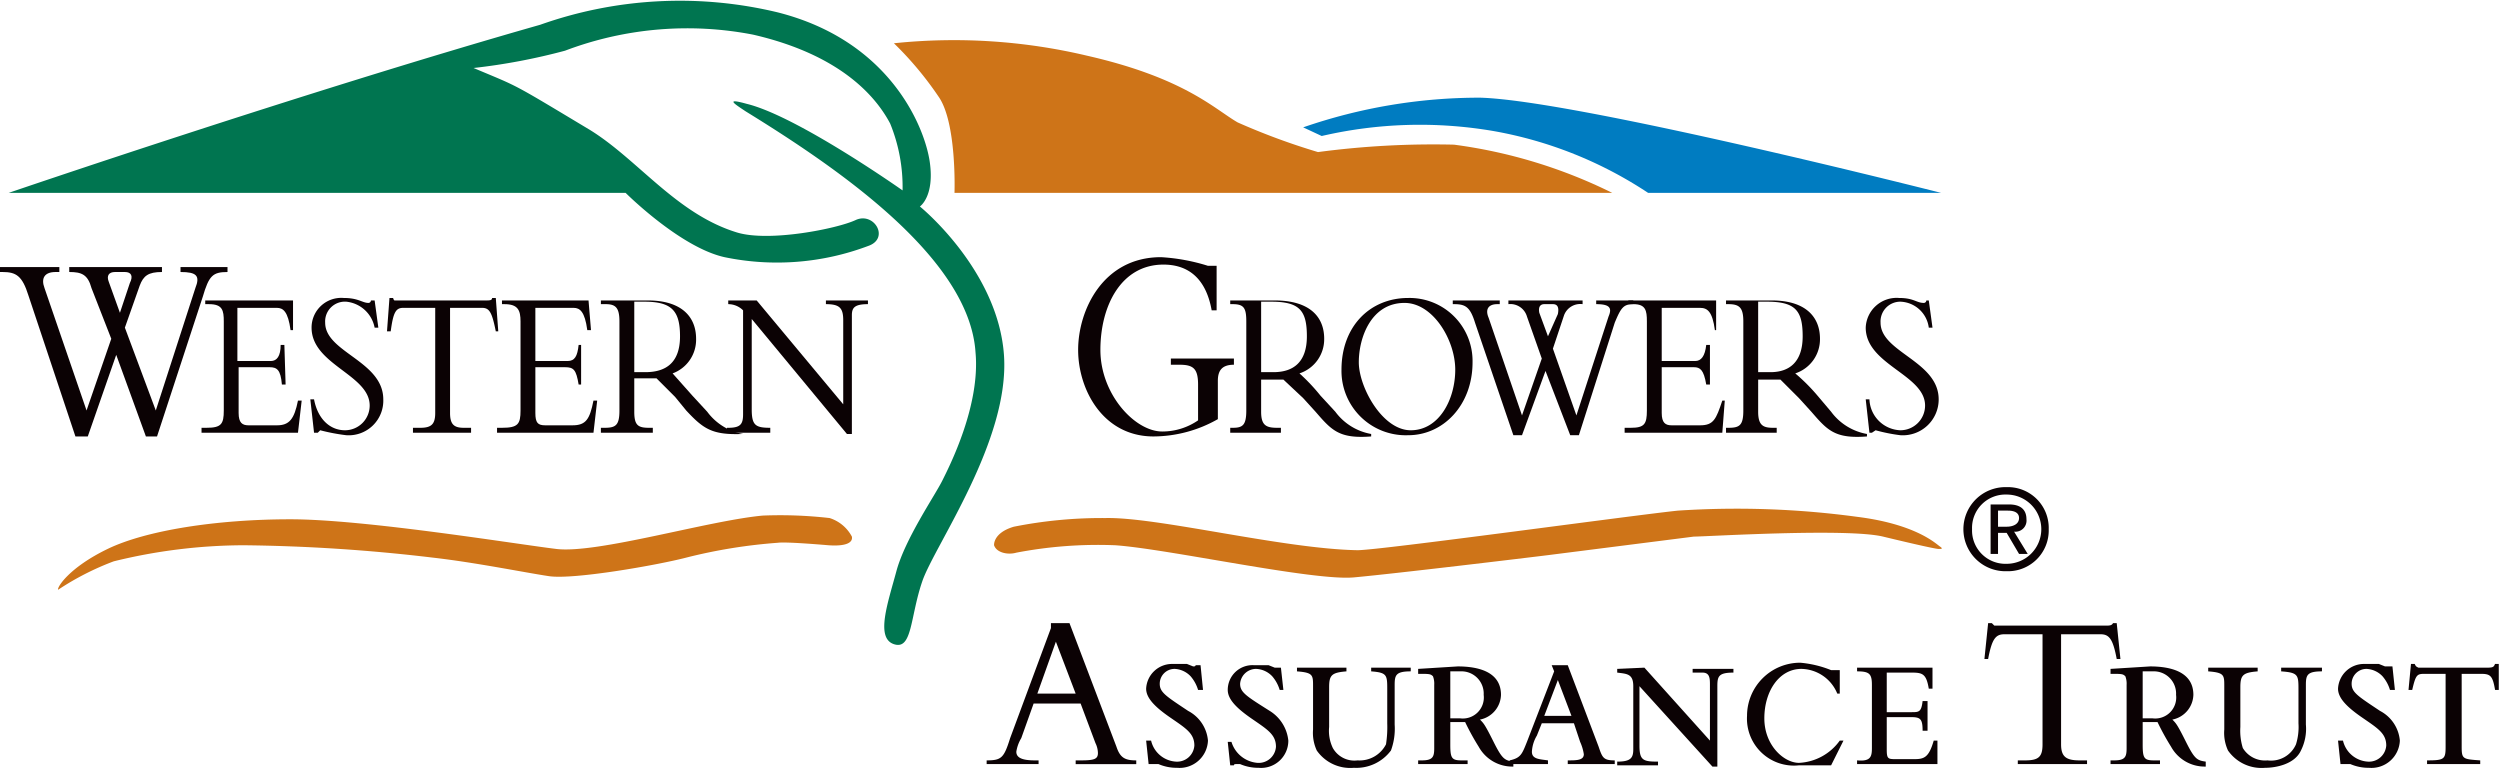 <svg id="e421ceb9-87e1-434c-b5d6-f161d677d3f8" data-name="Layer 1" xmlns="http://www.w3.org/2000/svg" viewBox="0 0 202.2 62.1">
  <defs>
    <style>
      .b3ebab4e-9872-473c-a389-e69501eef5ef {
        fill: #007550;
      }

      .a981e0dc-5548-4c50-a4e8-80e59aa1d52c, .ae95fa93-3b00-4304-8e20-b2d591bf65b9, .b3ebab4e-9872-473c-a389-e69501eef5ef, .bcebe4db-132f-4c8f-ad68-30f0b2f2958e {
        fill-rule: evenodd;
      }

      .bcebe4db-132f-4c8f-ad68-30f0b2f2958e {
        fill: #ce7418;
      }

      .ae95fa93-3b00-4304-8e20-b2d591bf65b9 {
        fill: #007cc1;
      }

      .a65336e2-e665-45c3-8dc5-02c4dd5f9bb6, .a981e0dc-5548-4c50-a4e8-80e59aa1d52c {
        fill: #0b0204;
      }
    </style>
  </defs>
  <g>
    <g>
      <path class="b3ebab4e-9872-473c-a389-e69501eef5ef" d="M-213,279.5h49.9s4.4,4.4,8,5.2a20.9,20.9,0,0,0,11.6-.9c1.8-.6.5-2.8-1-2.1s-7,1.8-9.6,1c-4.9-1.5-8-5.9-11.9-8.3-6.5-3.9-5.6-3.4-9.4-5A49.8,49.8,0,0,0-168,268a27.9,27.9,0,0,1,15.2-1.3c7.4,1.7,10.1,5.3,11.1,7.2a13.6,13.6,0,0,1,1,5.4s-8.5-6-12.6-7c-1.8-.5-1,0-.1.6,7.3,4.5,18.1,11.8,18.6,19.5.4,4.3-2.1,9.2-2.7,10.4s-3,4.7-3.7,7.3-1.7,5.4-.2,5.9,1.3-2.2,2.3-5.1,7.1-11.4,6.6-18.3-6.8-12-6.8-12,1.2-.8.8-3.6-3.2-9.8-12.3-12.1a33.8,33.8,0,0,0-19.2,1c-19.3,5.5-43,13.6-43,13.6" transform="translate(213.7 -263.9)"/>
      <path class="bcebe4db-132f-4c8f-ad68-30f0b2f2958e" d="M-136.5,279.5s.2-5.7-1.3-7.8a27.3,27.3,0,0,0-3.6-4.3,46.7,46.7,0,0,1,15.6,1c7.9,1.8,10.3,4.3,12.2,5.4a54.2,54.2,0,0,0,6.5,2.4,70.5,70.5,0,0,1,11-.6,40.8,40.8,0,0,1,12.8,3.9Z" transform="translate(213.7 -263.9)"/>
      <path class="ae95fa93-3b00-4304-8e20-b2d591bf65b9" d="M-56.7,279.5H-80.4a33,33,0,0,0-12.5-5,35.2,35.2,0,0,0-13.9.4l-1.5-.7A43.6,43.6,0,0,1-94,271.8c7.8.2,37.3,7.7,37.3,7.7" transform="translate(213.7 -263.9)"/>
      <path class="bcebe4db-132f-4c8f-ad68-30f0b2f2958e" d="M-146.7,308c1.4.1,2-.2,1.9-.7a3.1,3.1,0,0,0-1.8-1.5,35.1,35.1,0,0,0-5.4-.2c-4.4.4-13.4,3.1-16.7,2.7s-15.5-2.4-21.5-2.4-11.7.9-14.8,2.4-4.1,3.1-4,3.3a22.3,22.3,0,0,1,4.5-2.3A44.4,44.4,0,0,1-194,308a140.4,140.4,0,0,1,15.3,1c3.5.4,7.4,1.2,9.4,1.5s8.8-.9,11.1-1.5a42.9,42.9,0,0,1,7.4-1.2c.7-.1,4.1.2,4.1.2" transform="translate(213.7 -263.9)"/>
      <path class="bcebe4db-132f-4c8f-ad68-30f0b2f2958e" d="M-133.3,308c.2.6,1.1.8,1.8.6a35,35,0,0,1,8-.6c4.3.3,16,2.9,19.3,2.6s14.1-1.6,15.7-1.8l11.8-1.5c1,0,12.4-.7,15.3,0s4.3,1,4.5,1,.4,0,.1-.2-1.9-1.8-6.7-2.4a72.5,72.5,0,0,0-14.5-.5c-3.8.4-24.1,3.2-25.9,3.2-6-.1-16.2-2.7-20.4-2.6a36.4,36.4,0,0,0-7.4.7c-1.7.5-1.6,1.5-1.6,1.5" transform="translate(213.7 -263.9)"/>
      <path class="a981e0dc-5548-4c50-a4e8-80e59aa1d52c" d="M-203.2,286.8c.3-.6.1-.9-.4-.9h-.8c-.5,0-.7.3-.5.8l.9,2.5Zm1.3,12.4-2.4-6.6-2.3,6.6h-1l-3.8-11.4c-.5-1.6-1-1.9-2.1-1.9h-.2v-.4h4.8v.4h-.3c-.9,0-1.2.5-.9,1.3l3.4,9.9,2-5.8-1.6-4.1c-.3-1.1-.8-1.3-1.8-1.3v-.4h7.5v.4c-1.1,0-1.5.3-1.8,1.1l-1.2,3.4,2.5,6.7,3.2-9.9c.4-1,.1-1.3-1.2-1.3v-.4h3.8v.4c-1.2,0-1.5.3-2,2l-3.7,11.3Z" transform="translate(213.7 -263.9)"/>
      <path class="a981e0dc-5548-4c50-a4e8-80e59aa1d52c" d="M-190.6,295h-.3c-.1-1.2-.4-1.4-1-1.4h-2.5v3.7c0,.8.3,1,.8,1h2.3c1,0,1.4-.5,1.7-2h.3l-.3,2.6h-7.8v-.4h.4c1.2,0,1.4-.3,1.4-1.4v-7.2c0-.9-.1-1.4-1.2-1.4h-.3v-.3h7.1v2.4h-.2c-.2-1.5-.6-1.8-1.1-1.8h-3.2v4.3h2.7c.5,0,.8-.4.8-1.3h.3Z" transform="translate(213.7 -263.9)"/>
      <path class="a981e0dc-5548-4c50-a4e8-80e59aa1d52c" d="M-188.3,296.2c.3,1.6,1.3,2.5,2.5,2.5a2,2,0,0,0,2-2c0-2.5-4.7-3.3-4.7-6.3a2.4,2.4,0,0,1,2.6-2.4c1.2,0,1.5.4,2,.4a.2.2,0,0,0,.2-.2h.3l.3,2.2h-.3a2.6,2.6,0,0,0-2.3-2.1,1.6,1.6,0,0,0-1.7,1.7c0,2.4,4.7,3.1,4.7,6.2a2.8,2.8,0,0,1-3,2.9,15.8,15.8,0,0,1-2.1-.4l-.2.2h-.3l-.3-2.7Z" transform="translate(213.7 -263.9)"/>
      <path class="a981e0dc-5548-4c50-a4e8-80e59aa1d52c" d="M-177.3,297.3c0,.9.3,1.2,1.1,1.2h.6v.4h-4.7v-.4h.6c.9,0,1.2-.3,1.2-1.2v-8.5h-2.6c-.6,0-.8.4-1,1.9h-.3l.2-2.7h.3a.3.3,0,0,0,.1.2h7.4c.3,0,.5,0,.5-.2h.3l.2,2.7h-.2c-.3-1.5-.5-1.9-1.1-1.9h-2.6Z" transform="translate(213.7 -263.9)"/>
      <path class="a981e0dc-5548-4c50-a4e8-80e59aa1d52c" d="M-166.7,295h-.2c-.2-1.2-.4-1.4-1.1-1.4h-2.4v3.7c0,.8.2,1,.8,1h2.2c1.1,0,1.4-.5,1.7-2h.3l-.3,2.6h-7.8v-.4h.4c1.3,0,1.5-.3,1.5-1.4v-7.2c0-.9-.2-1.4-1.3-1.4h-.2v-.3h7l.2,2.4h-.3c-.2-1.5-.6-1.8-1.1-1.8h-3.1v4.3h2.6c.6,0,.8-.4.9-1.3h.2Z" transform="translate(213.7 -263.9)"/>
      <path class="a981e0dc-5548-4c50-a4e8-80e59aa1d52c" d="M-162.4,294h.9c1.7,0,2.8-.8,2.8-2.9s-.7-2.8-2.9-2.8h-.8Zm0,3.2c0,1.1.3,1.3,1.2,1.3h.3v.4h-4.2v-.4h.3c.9,0,1.2-.2,1.2-1.4v-7.2c0-1.1-.3-1.4-1.1-1.4h-.4v-.3h3.8c2.7,0,3.9,1.3,3.9,3.1a2.9,2.9,0,0,1-1.9,2.8l1.6,1.8,1.2,1.3a4.6,4.6,0,0,0,2.9,1.8h0c-2.5.1-3.2-.4-4.6-1.9l-.9-1.1-1.5-1.5h-1.8Z" transform="translate(213.7 -263.9)"/>
      <path class="a981e0dc-5548-4c50-a4e8-80e59aa1d52c" d="M-145.2,299l-7.7-9.3V297c0,1.3.3,1.5,1.5,1.5v.4h-3.5v-.4h.1c1,0,1.2-.3,1.2-1.1V289a1.7,1.7,0,0,0-1.2-.5v-.3h2.3l7,8.4v-6.8c0-1-.3-1.3-1.4-1.3v-.3h3.4v.3c-1.1,0-1.3.3-1.3.9V299Z" transform="translate(213.7 -263.9)"/>
      <path class="a981e0dc-5548-4c50-a4e8-80e59aa1d52c" d="M-115.2,297.8a10.6,10.6,0,0,1-5.2,1.4c-4.1,0-6.1-3.8-6.1-7s2-7.5,6.7-7.5a15.6,15.6,0,0,1,3.8.7h.7v3.6h-.4c-.5-2.8-2.1-3.7-3.9-3.7-3.4,0-5.1,3.3-5.1,6.9s2.8,6.6,5,6.6a5.1,5.1,0,0,0,2.9-.9V295c0-1.3-.4-1.6-1.5-1.6h-.7v-.5h5.1v.5c-.9,0-1.3.4-1.3,1.3Z" transform="translate(213.7 -263.9)"/>
      <path class="a981e0dc-5548-4c50-a4e8-80e59aa1d52c" d="M-111.7,294h1c1.6,0,2.7-.8,2.7-2.9s-.6-2.8-2.9-2.8h-.8Zm0,3.2c0,1.1.4,1.3,1.3,1.3h.3v.4h-4.1v-.4h.2c.8,0,1.1-.2,1.1-1.4v-7.2c0-1.1-.2-1.4-1.1-1.4h-.2v-.3h3.6c2.8,0,4,1.3,4,3.1a2.9,2.9,0,0,1-2,2.8,15.2,15.2,0,0,1,1.7,1.8l1.2,1.3a4.6,4.6,0,0,0,2.9,1.8v.2c-2.6.2-3.2-.5-4.5-2l-1-1.1-1.6-1.5h-1.8Z" transform="translate(213.7 -263.9)"/>
      <path class="a981e0dc-5548-4c50-a4e8-80e59aa1d52c" d="M-100.1,288.4c-2.7,0-3.7,2.8-3.7,4.8s1.9,5.5,4.2,5.5,3.6-2.5,3.6-4.9-1.8-5.4-4.1-5.4m.3,10.7a5.2,5.2,0,0,1-5.4-5.3c0-3.5,2.3-5.8,5.4-5.8a5.1,5.1,0,0,1,5.2,5.2c0,3.5-2.4,5.9-5.2,5.9" transform="translate(213.7 -263.9)"/>
      <path class="a981e0dc-5548-4c50-a4e8-80e59aa1d52c" d="M-87.7,289.3c.1-.5,0-.8-.4-.8h-.7c-.3,0-.5.2-.4.7l.7,1.9Zm1,9.8-2-5.2-1.9,5.2h-.7l-3.1-9.1c-.4-1.3-.8-1.5-1.7-1.5h-.1v-.3h3.8v.3h-.2c-.7,0-1,.4-.7,1.1l2.7,7.9,1.6-4.6-1.2-3.4a1.4,1.4,0,0,0-1.5-1v-.3h6v.3a1.4,1.4,0,0,0-1.5.9l-.9,2.7,1.9,5.4,2.6-8c.3-.7.1-1-1-1v-.3h3v.3c-.8,0-1,.3-1.5,1.5l-2.9,9.1Z" transform="translate(213.7 -263.9)"/>
      <path class="a981e0dc-5548-4c50-a4e8-80e59aa1d52c" d="M-75.4,295h-.3c-.2-1.2-.5-1.4-1-1.4h-2.6v3.7c0,.8.3,1,.8,1h2.3c1.1,0,1.3-.5,1.8-2h.2l-.2,2.6h-7.9v-.4h.5c1.1,0,1.3-.3,1.3-1.4v-7.2c0-.9-.1-1.4-1.1-1.4H-82v-.3h7.1v2.4H-75c-.2-1.5-.6-1.8-1.2-1.8h-3.1v4.3h2.7c.5,0,.8-.4.9-1.3h.3Z" transform="translate(213.7 -263.9)"/>
      <path class="a981e0dc-5548-4c50-a4e8-80e59aa1d52c" d="M-71.5,294h1c1.5,0,2.6-.8,2.6-2.9s-.6-2.8-2.9-2.8h-.7Zm0,3.2c0,1.1.4,1.3,1.2,1.3h.3v.4h-4.1v-.4h.2c.9,0,1.2-.2,1.2-1.4v-7.2c0-1.1-.3-1.4-1.2-1.4h-.2v-.3h3.7c2.7,0,3.9,1.3,3.9,3.1a2.9,2.9,0,0,1-2,2.8,15.2,15.2,0,0,1,1.8,1.8l1.1,1.3a4.6,4.6,0,0,0,2.9,1.8v.2c-2.6.2-3.2-.5-4.5-2l-1-1.1-1.5-1.5h-1.8Z" transform="translate(213.7 -263.9)"/>
      <path class="a981e0dc-5548-4c50-a4e8-80e59aa1d52c" d="M-62.5,296.2a2.6,2.6,0,0,0,2.5,2.5,2,2,0,0,0,2-2c0-2.5-4.8-3.3-4.8-6.3a2.5,2.5,0,0,1,2.7-2.4c1.2,0,1.4.4,2,.4a.2.2,0,0,0,.2-.2h.2l.3,2.2h-.3a2.4,2.4,0,0,0-2.3-2.1,1.6,1.6,0,0,0-1.6,1.7c0,2.4,4.7,3.1,4.7,6.2a2.9,2.9,0,0,1-3.1,2.9,13.7,13.7,0,0,1-2-.4l-.3.2h-.2l-.3-2.7Z" transform="translate(213.7 -263.9)"/>
      <path class="a981e0dc-5548-4c50-a4e8-80e59aa1d52c" d="M-52.1,306.5v-1.3h.8c.4,0,.9.1.9.6s-.5.7-1,.7Zm0,.5h.7l1,1.7h.7l-1.1-1.8a.9.9,0,0,0,1-1c0-.8-.5-1.2-1.4-1.2h-1.5v4h.6Zm-2.1-.3a2.7,2.7,0,0,1,2.8-2.8,2.8,2.8,0,0,1,2.8,2.8,2.8,2.8,0,0,1-2.8,2.8,2.7,2.7,0,0,1-2.8-2.8m2.8,3.4a3.3,3.3,0,0,0,3.4-3.4,3.3,3.3,0,0,0-3.4-3.4,3.4,3.4,0,0,0-3.5,3.4,3.4,3.4,0,0,0,3.5,3.4" transform="translate(213.7 -263.9)"/>
    </g>
    <path class="a65336e2-e665-45c3-8dc5-02c4dd5f9bb6" d="M-130.1,320.8l-1,2.8a3,3,0,0,0-.4,1.1c0,.5.5.7,1.5.7h.3v.3h-4.2v-.3c1.2,0,1.4-.2,1.9-1.8l3.3-8.9v-.4h1.5l3.8,10c.3.9.7,1.1,1.6,1.1v.3h-4.9v-.3h.4c1.1,0,1.4-.1,1.4-.6a1.9,1.9,0,0,0-.2-.8l-1.2-3.2Zm1.8-5-1.5,4.2h3.1Zm11.9,3.9h-.4a3,3,0,0,0-.6-1.1,1.9,1.9,0,0,0-1.3-.6,1.2,1.2,0,0,0-1.2,1.2c0,.7.5,1,2.3,2.2a3,3,0,0,1,1.6,2.4,2.3,2.3,0,0,1-2.5,2.2,3.7,3.7,0,0,1-1.5-.3h-.8l-.2-1.9h.4a2.2,2.2,0,0,0,2,1.7,1.4,1.4,0,0,0,1.5-1.3c0-1-.7-1.4-2-2.3s-1.9-1.6-1.9-2.3a2.1,2.1,0,0,1,2.1-2h1.2l.5.2c.1,0,.2,0,.2-.1h.4Zm6.5,0h-.3a3,3,0,0,0-.6-1.1,1.9,1.9,0,0,0-1.3-.6,1.3,1.3,0,0,0-1.3,1.2c0,.7.5,1,2.4,2.2a3.2,3.2,0,0,1,1.5,2.4,2.2,2.2,0,0,1-2.4,2.2,3.7,3.7,0,0,1-1.5-.3h-.3c-.1,0-.2,0-.2.1h-.3l-.2-1.9h.3a2.4,2.4,0,0,0,2.1,1.7,1.4,1.4,0,0,0,1.5-1.3c0-1-.7-1.4-2-2.3s-1.9-1.6-1.9-2.3a2,2,0,0,1,2.1-2h1.2l.5.2h.5Zm5.1-1.8v.3c-1.2.1-1.4.3-1.4,1.3v3.2a3.2,3.2,0,0,0,.3,1.7,2,2,0,0,0,2,1,2.4,2.4,0,0,0,2.3-1.3,9.1,9.1,0,0,0,.1-1.7v-2.7c0-1.2,0-1.4-1.3-1.5v-.3h3.2v.3c-1.2,0-1.3.3-1.3,1.1v3.2a5.1,5.1,0,0,1-.3,2.1,3.5,3.5,0,0,1-3,1.4,3.3,3.3,0,0,1-3-1.4,3.4,3.4,0,0,1-.3-1.7v-3.5c0-.9,0-1.1-1.3-1.2v-.3Zm8.4,6.2c0,1.1.1,1.3.9,1.3h.5v.3h-4v-.3h.3c.9,0,1-.3,1-1v-5.1a1.7,1.7,0,0,0-.1-.7c-.2-.2-.3-.2-1.2-.2V318l3.2-.2c1.6,0,3.5.4,3.5,2.3a2.1,2.1,0,0,1-1.7,2c.3.3.4.4,1.1,1.8s.9,1.5,1.6,1.6v.4a3.1,3.1,0,0,1-2.8-1.6,19.8,19.8,0,0,1-1.1-2h-1.2Zm0-2.1h.8a1.7,1.7,0,0,0,1.9-1.9,1.8,1.8,0,0,0-1.9-1.9h-.8Zm9.5-4.3,2.5,6.6c.3.9.4,1.1,1.3,1.1v.3h-3.8v-.3c.7,0,1.3,0,1.3-.5a3.8,3.8,0,0,0-.3-1l-.5-1.5H-89l-.4,1a2.8,2.8,0,0,0-.4,1.3c0,.6.6.6,1.3.7v.3h-3.1v-.3c.9-.2,1-.5,1.4-1.5l2.2-5.7-.2-.5Zm-1.9,4.1h2.2l-1.1-2.9Zm8.1-3.9,5.3,5.9v-4.5c0-.5,0-1-.6-1h-.8v-.3h3.3v.3c-1.2,0-1.3.3-1.3,1.1v6.5h-.4l-5.9-6.5v4.8c0,1.2.3,1.3,1.5,1.3v.3h-3.3v-.3c1.1,0,1.3-.3,1.3-1v-5.1c0-1-.5-1-1.3-1.1v-.3Zm15.8,2.1h-.2a3.2,3.2,0,0,0-2.9-2c-1.8,0-3,1.8-3,4s1.6,3.6,2.8,3.6a4.3,4.3,0,0,0,3.3-1.8h.3l-1,2h-2.6a3.8,3.8,0,0,1-4.2-4,4.3,4.3,0,0,1,4.3-4.3,8.7,8.7,0,0,1,2.5.6h.7Zm3.8,1.5h2c.6,0,.8,0,.9-.9h.4V323h-.4c0-1-.2-1.1-1-1.1h-1.9v2.6c0,.8.1.8.8.8h1.4c.8,0,1.2-.1,1.6-1.5h.3v1.9h-6.5v-.3c1.1.1,1.2-.3,1.2-1v-5.1c0-.9-.2-1.1-1.2-1.1v-.3h6.1v1.7h-.3c-.2-1.2-.5-1.3-1.4-1.3h-2Zm14.1,2.6c0,1,.4,1.3,1.5,1.3h.6v.3h-5.6v-.3h.6c1.1,0,1.4-.3,1.4-1.3v-8.9h-3.1c-.7,0-1,.4-1.3,2h-.3l.3-2.9h.3l.2.2h9c.3,0,.5,0,.6-.2h.3l.3,2.9h-.3c-.3-1.6-.6-2-1.3-2H-47Zm6.6,0c0,1.1.1,1.3.9,1.3h.5v.3h-4v-.3h.3c.9,0,1-.3,1-1v-5.1a1.7,1.7,0,0,0-.1-.7c-.2-.2-.3-.2-1.2-.2V318l3.2-.2c1.6,0,3.5.4,3.5,2.3a2.1,2.1,0,0,1-1.7,2c.3.3.4.4,1.1,1.8s.9,1.5,1.6,1.6v.4a3.1,3.1,0,0,1-2.8-1.6,19.8,19.8,0,0,1-1.1-2h-1.2Zm0-2.1h.8a1.7,1.7,0,0,0,1.9-1.9,1.8,1.8,0,0,0-1.9-1.9h-.8Zm9.3-4.1v.3c-1.2.1-1.4.3-1.4,1.3v3.2a4.7,4.7,0,0,0,.2,1.7,2.1,2.1,0,0,0,2,1,2.2,2.2,0,0,0,2.3-1.3,4.7,4.7,0,0,0,.2-1.7v-2.7c0-1.2,0-1.4-1.4-1.5v-.3h3.3v.3c-1.2,0-1.3.3-1.3,1.1v3.2a3.9,3.9,0,0,1-.4,2.1c-.5,1.1-2,1.4-2.9,1.4a3.3,3.3,0,0,1-3-1.4,3.4,3.4,0,0,1-.3-1.7v-3.5c0-.9,0-1.1-1.3-1.2v-.3Zm11.1,1.8h-.4a3,3,0,0,0-.6-1.1,1.9,1.9,0,0,0-1.3-.6,1.2,1.2,0,0,0-1.2,1.2c0,.7.5,1,2.3,2.2a3,3,0,0,1,1.6,2.4,2.3,2.3,0,0,1-2.5,2.2,3.7,3.7,0,0,1-1.5-.3h-.8l-.2-1.9h.4a2.2,2.2,0,0,0,2,1.7,1.4,1.4,0,0,0,1.5-1.3c0-1-.7-1.4-2-2.3s-1.9-1.6-1.9-2.3a2.1,2.1,0,0,1,2.1-2h1.2l.5.2h.6Zm1.3-2.1h.3c.1.2.1.2.3.3h5.6c.5,0,.5-.1.6-.3h.3v2.1h-.3c-.2-1.2-.4-1.3-1.2-1.3h-1.5v5.9c0,1,.1,1,1.5,1.1v.3h-4.3v-.3c1.4,0,1.5-.1,1.5-1.1v-5.9h-1.6c-.7,0-.8,0-1.1,1.3h-.3Z" transform="translate(213.7 -263.9)"/>
  </g>
</svg>
